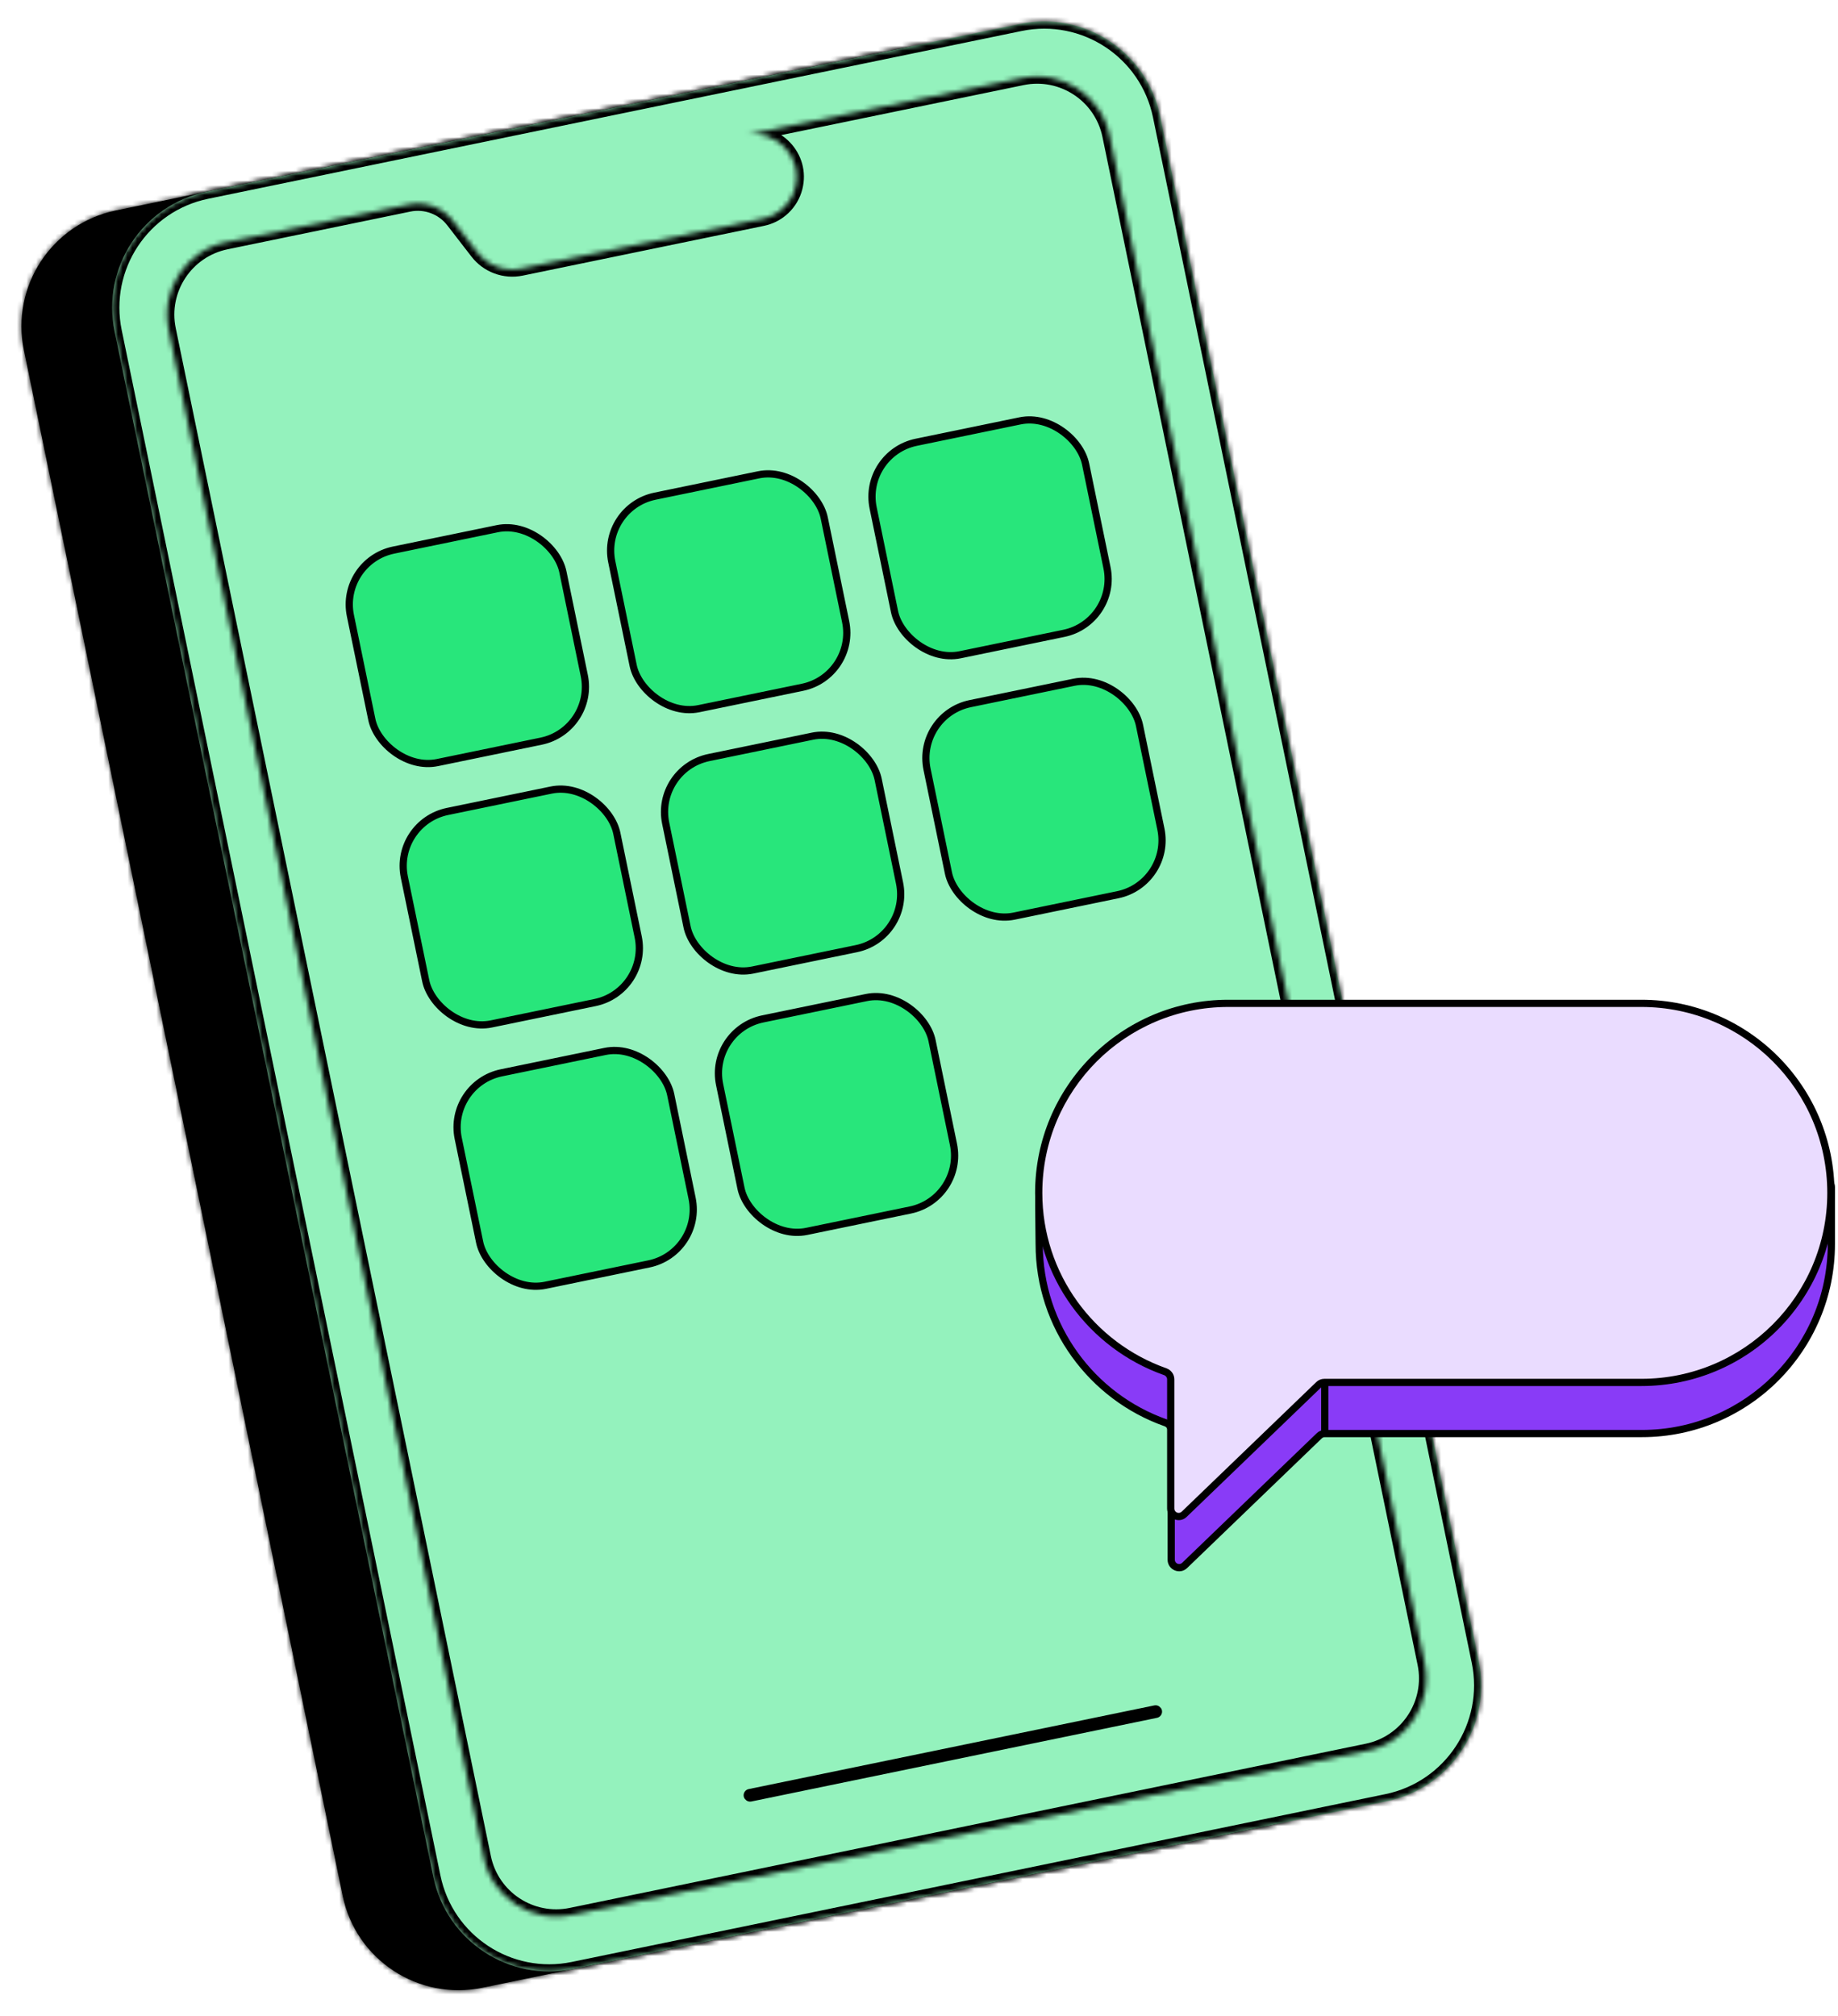 <svg width="382" height="419" viewBox="0 0 382 419" fill="none" xmlns="http://www.w3.org/2000/svg">
<mask id="path-1-inside-1_1924_19378" fill="white">
<path fill-rule="evenodd" clip-rule="evenodd" d="M108.639 26.296C108.639 26.296 108.639 26.296 108.638 26.296L24.084 43.736C10.783 46.479 2.224 59.486 4.967 72.787L71.217 393.991C73.96 407.292 86.967 415.851 100.269 413.107L179.435 396.779C179.435 396.779 179.435 396.779 179.435 396.779C179.435 396.779 179.436 396.78 179.436 396.78L263.99 379.34C277.291 376.596 285.85 363.59 283.107 350.288L216.857 29.085C214.114 15.784 201.107 7.225 187.805 9.968L108.639 26.297C108.639 26.297 108.639 26.297 108.639 26.296Z"/>
</mask>
<path fill-rule="evenodd" clip-rule="evenodd" d="M108.639 26.296C108.639 26.296 108.639 26.296 108.638 26.296L24.084 43.736C10.783 46.479 2.224 59.486 4.967 72.787L71.217 393.991C73.96 407.292 86.967 415.851 100.269 413.107L179.435 396.779C179.435 396.779 179.435 396.779 179.435 396.779C179.435 396.779 179.436 396.78 179.436 396.78L263.99 379.34C277.291 376.596 285.85 363.59 283.107 350.288L216.857 29.085C214.114 15.784 201.107 7.225 187.805 9.968L108.639 26.297C108.639 26.297 108.639 26.297 108.639 26.296Z" fill="black"/>
<path d="M187.805 9.968L187.502 8.499L187.805 9.968ZM179.435 396.779L179.132 395.31L179.435 396.779ZM100.269 413.107L100.572 414.576L100.269 413.107ZM24.387 45.205L108.941 27.765L108.335 24.827L23.781 42.267L24.387 45.205ZM72.686 393.687L6.437 72.484L3.498 73.09L69.748 394.294L72.686 393.687ZM179.132 395.31L99.966 411.638L100.572 414.576L179.738 398.248L179.132 395.31ZM263.687 377.871L179.133 395.31L179.739 398.249L264.293 380.809L263.687 377.871ZM215.388 29.388L281.638 350.591L284.576 349.985L218.326 28.782L215.388 29.388ZM108.942 27.766L188.108 11.437L187.502 8.499L108.336 24.828L108.942 27.766ZM108.336 24.828C109.147 24.66 109.941 25.182 110.108 25.993L107.17 26.599C107.337 27.411 108.131 27.933 108.942 27.766L108.336 24.828ZM218.326 28.782C215.415 14.669 201.615 5.588 187.502 8.499L188.108 11.437C200.598 8.861 212.812 16.898 215.388 29.388L218.326 28.782ZM264.293 380.809C278.406 377.898 287.486 364.098 284.576 349.985L281.638 350.591C284.214 363.081 276.177 375.295 263.687 377.871L264.293 380.809ZM177.966 397.082C178.134 397.896 178.929 398.416 179.739 398.249L179.133 395.31C179.942 395.144 180.737 395.663 180.904 396.476L177.966 397.082ZM179.738 398.248C178.927 398.415 178.134 397.893 177.966 397.082L180.904 396.476C180.737 395.665 179.943 395.142 179.132 395.31L179.738 398.248ZM69.748 394.294C72.659 408.406 86.459 417.487 100.572 414.576L99.966 411.638C87.476 414.214 75.262 406.177 72.686 393.687L69.748 394.294ZM108.941 27.765C108.12 27.934 107.335 27.4 107.17 26.599L110.108 25.993C109.943 25.192 109.157 24.657 108.335 24.827L108.941 27.765ZM23.781 42.267C9.669 45.177 0.588 58.978 3.498 73.09L6.437 72.484C3.86 59.994 11.897 47.781 24.387 45.205L23.781 42.267Z" fill="black" mask="url(#path-1-inside-1_1924_19378)"/>
<mask id="path-3-inside-2_1924_19378" fill="white">
<path fill-rule="evenodd" clip-rule="evenodd" d="M127.494 22.408C127.494 22.407 127.494 22.407 127.494 22.407L42.94 39.847C29.638 42.59 21.079 55.597 23.823 68.899L90.073 390.102C92.816 403.403 105.823 411.962 119.124 409.219L203.678 391.779C203.678 391.779 203.678 391.779 203.678 391.779C203.678 391.78 203.679 391.78 203.679 391.78L288.233 374.34C301.534 371.597 310.093 358.59 307.35 345.288L241.1 24.085C238.357 10.784 225.35 2.225 212.049 4.968L127.495 22.408C127.495 22.408 127.494 22.408 127.494 22.408Z"/>
</mask>
<path fill-rule="evenodd" clip-rule="evenodd" d="M127.494 22.408C127.494 22.407 127.494 22.407 127.494 22.407L42.94 39.847C29.638 42.59 21.079 55.597 23.823 68.899L90.073 390.102C92.816 403.403 105.823 411.962 119.124 409.219L203.678 391.779C203.678 391.779 203.678 391.779 203.678 391.779C203.678 391.78 203.679 391.78 203.679 391.78L288.233 374.34C301.534 371.597 310.093 358.59 307.35 345.288L241.1 24.085C238.357 10.784 225.35 2.225 212.049 4.968L127.495 22.408C127.495 22.408 127.494 22.408 127.494 22.408Z" fill="#94F2BD"/>
<path d="M241.1 24.085L239.631 24.388L241.1 24.085ZM203.678 391.779L203.981 393.248L203.678 391.779ZM119.124 409.219L119.427 410.688L119.124 409.219ZM43.243 41.316L127.797 23.876L127.191 20.938L42.637 38.378L43.243 41.316ZM91.542 389.799L25.292 68.596L22.354 69.202L88.603 390.405L91.542 389.799ZM203.375 390.31L118.821 407.749L119.427 410.688L203.981 393.248L203.375 390.31ZM287.93 372.871L203.376 390.311L203.982 393.249L288.536 375.809L287.93 372.871ZM239.631 24.388L305.881 345.591L308.819 344.985L242.569 23.782L239.631 24.388ZM127.798 23.877L212.352 6.438L211.746 3.499L127.192 20.939L127.798 23.877ZM127.192 20.939C128.003 20.772 128.796 21.294 128.963 22.105L126.025 22.711C126.193 23.522 126.986 24.044 127.798 23.877L127.192 20.939ZM242.569 23.782C239.658 9.669 225.858 0.589 211.746 3.499L212.352 6.438C224.841 3.861 237.055 11.898 239.631 24.388L242.569 23.782ZM288.536 375.809C302.649 372.898 311.73 359.098 308.819 344.985L305.881 345.591C308.457 358.081 300.42 370.295 287.93 372.871L288.536 375.809ZM202.209 392.082C202.375 392.887 203.164 393.418 203.982 393.249L203.376 390.311C204.194 390.142 204.982 390.672 205.148 391.476L202.209 392.082ZM203.981 393.248C203.17 393.415 202.377 392.893 202.209 392.082L205.148 391.476C204.98 390.665 204.186 390.143 203.375 390.31L203.981 393.248ZM88.603 390.405C91.514 404.518 105.315 413.598 119.427 410.688L118.821 407.749C106.331 410.326 94.118 402.289 91.542 389.799L88.603 390.405ZM127.797 23.876C126.97 24.047 126.189 23.506 126.025 22.711L128.963 22.105C128.799 21.308 128.018 20.768 127.191 20.938L127.797 23.876ZM42.637 38.378C28.524 41.289 19.443 55.089 22.354 69.202L25.292 68.596C22.716 56.106 30.753 43.892 43.243 41.316L42.637 38.378Z" fill="black" mask="url(#path-3-inside-2_1924_19378)"/>
<mask id="path-5-inside-3_1924_19378" fill="white">
<path fill-rule="evenodd" clip-rule="evenodd" d="M212.443 16.216C220.756 14.501 228.885 19.85 230.6 28.164L296.094 345.702C297.808 354.016 292.459 362.145 284.146 363.86L201.427 380.921L118.705 397.983C110.392 399.697 102.262 394.348 100.548 386.035L35.054 68.496C33.339 60.183 38.688 52.053 47.002 50.339L84.977 42.506C88.426 41.795 91.98 43.11 94.134 45.896L99.18 52.42C101.334 55.206 104.888 56.521 108.337 55.81L133.307 50.66C133.307 50.66 133.307 50.66 133.307 50.66C133.307 50.66 133.307 50.66 133.307 50.66L158.491 45.465C161.81 44.781 164.45 42.265 165.293 38.983C166.927 32.626 161.334 26.758 154.906 28.083L129.723 33.277C129.723 33.277 129.723 33.277 129.723 33.277C129.723 33.277 129.723 33.277 129.723 33.277L129.721 33.278C129.72 33.278 129.72 33.278 129.72 33.278C129.721 33.278 129.721 33.278 129.721 33.278L212.443 16.216Z"/>
</mask>
<path fill-rule="evenodd" clip-rule="evenodd" d="M212.443 16.216C220.756 14.501 228.885 19.85 230.6 28.164L296.094 345.702C297.808 354.016 292.459 362.145 284.146 363.86L201.427 380.921L118.705 397.983C110.392 399.697 102.262 394.348 100.548 386.035L35.054 68.496C33.339 60.183 38.688 52.053 47.002 50.339L84.977 42.506C88.426 41.795 91.98 43.11 94.134 45.896L99.18 52.42C101.334 55.206 104.888 56.521 108.337 55.81L133.307 50.66C133.307 50.66 133.307 50.66 133.307 50.66C133.307 50.66 133.307 50.66 133.307 50.66L158.491 45.465C161.81 44.781 164.45 42.265 165.293 38.983C166.927 32.626 161.334 26.758 154.906 28.083L129.723 33.277C129.723 33.277 129.723 33.277 129.723 33.277C129.723 33.277 129.723 33.277 129.723 33.277L129.721 33.278C129.72 33.278 129.72 33.278 129.72 33.278C129.721 33.278 129.721 33.278 129.721 33.278L212.443 16.216Z" fill="#94F2BD"/>
<path d="M212.443 16.216L212.14 14.747L212.443 16.216ZM284.146 363.86L284.449 365.329L284.146 363.86ZM201.427 380.921L201.73 382.39L201.427 380.921ZM129.721 33.278L129.418 31.809L129.721 33.278ZM133.307 50.66L133.61 52.129L133.307 50.66ZM99.18 52.42L97.993 53.338L99.18 52.42ZM94.134 45.896L92.948 46.814L94.134 45.896ZM232.069 27.861C230.187 18.736 221.264 12.865 212.14 14.747L212.746 17.685C220.248 16.137 227.584 20.965 229.131 28.467L232.069 27.861ZM297.563 345.399L232.069 27.861L229.131 28.467L294.625 346.005L297.563 345.399ZM284.449 365.329C293.573 363.447 299.445 354.524 297.563 345.399L294.625 346.005C296.172 353.507 291.345 360.843 283.843 362.391L284.449 365.329ZM201.73 382.39L284.449 365.329L283.843 362.391L201.124 379.452L201.73 382.39ZM119.008 399.452L201.73 382.39L201.124 379.452L118.402 396.514L119.008 399.452ZM99.079 386.338C100.961 395.462 109.883 401.334 119.008 399.452L118.402 396.514C110.9 398.061 103.564 393.234 102.017 385.732L99.079 386.338ZM33.585 68.799L99.079 386.338L102.017 385.732L36.523 68.193L33.585 68.799ZM46.699 48.87C37.574 50.752 31.703 59.675 33.585 68.799L36.523 68.193C34.976 60.691 39.803 53.355 47.305 51.808L46.699 48.87ZM84.674 41.037L46.699 48.87L47.305 51.808L85.28 43.975L84.674 41.037ZM92.948 46.814L97.993 53.338L100.366 51.502L95.321 44.978L92.948 46.814ZM108.64 57.279L133.61 52.129L133.004 49.191L108.034 54.341L108.64 57.279ZM133.61 52.129L158.794 46.934L158.188 43.996L133.004 49.191L133.61 52.129ZM154.603 26.614L129.42 31.808L130.026 34.746L155.209 29.552L154.603 26.614ZM129.42 31.808L129.418 31.809L130.024 34.747L130.026 34.746L129.42 31.808ZM212.14 14.747L129.418 31.808L130.024 34.747L212.746 17.685L212.14 14.747ZM130.95 34.136C130.73 34.452 130.398 34.669 130.024 34.747L129.418 31.808C129.043 31.886 128.711 32.103 128.491 32.419L130.95 34.136ZM129.418 31.809C130.716 31.541 131.698 32.965 130.986 34.084L128.455 32.472C127.743 33.59 128.725 35.015 130.024 34.747L129.418 31.809ZM131.192 32.974C131.025 32.163 130.232 31.641 129.42 31.808L130.026 34.746C129.215 34.914 128.421 34.392 128.254 33.58L131.192 32.974ZM129.42 31.808C130.196 31.648 131.018 32.128 131.192 32.974L128.254 33.58C128.429 34.427 129.251 34.906 130.026 34.746L129.42 31.808ZM166.746 39.356C168.655 31.925 162.117 25.064 154.603 26.614L155.209 29.552C160.55 28.451 165.198 33.328 163.84 38.609L166.746 39.356ZM158.794 46.934C162.674 46.134 165.76 43.194 166.746 39.356L163.84 38.609C163.14 41.337 160.946 43.428 158.188 43.996L158.794 46.934ZM131.823 50.88C131.95 51.732 132.766 52.303 133.61 52.129L133.004 49.191C133.848 49.017 134.665 49.587 134.791 50.44L131.823 50.88ZM133.61 52.129C132.8 52.296 131.955 51.765 131.823 50.88L134.791 50.44C134.66 49.554 133.815 49.023 133.004 49.191L133.61 52.129ZM97.993 53.338C100.498 56.577 104.63 58.106 108.64 57.279L108.034 54.341C105.146 54.936 102.17 53.835 100.366 51.502L97.993 53.338ZM85.28 43.975C88.168 43.38 91.144 44.481 92.948 46.814L95.321 44.978C92.816 41.739 88.684 40.21 84.674 41.037L85.28 43.975Z" fill="black" mask="url(#path-5-inside-3_1924_19378)"/>
<rect x="155.09" y="372.597" width="87.421" height="1.32" rx="0.66" transform="rotate(-11.654 155.09 372.597)" fill="black" stroke="black" stroke-width="1.32"/>
<rect x="70.498" y="116.653" width="45.089" height="45.089" rx="11.546" transform="rotate(-11.654 70.498 116.653)" fill="#28E67B" stroke="black" stroke-width="1.5"/>
<rect x="81.703" y="170.974" width="45.089" height="45.089" rx="11.546" transform="rotate(-11.654 81.703 170.974)" fill="#28E67B" stroke="black" stroke-width="1.5"/>
<rect x="92.906" y="225.292" width="45.089" height="45.089" rx="11.546" transform="rotate(-11.654 92.906 225.292)" fill="#28E67B" stroke="black" stroke-width="1.5"/>
<rect x="124.818" y="105.452" width="45.089" height="45.089" rx="11.546" transform="rotate(-11.654 124.818 105.452)" fill="#28E67B" stroke="black" stroke-width="1.5"/>
<rect x="136.02" y="159.771" width="45.089" height="45.089" rx="11.546" transform="rotate(-11.654 136.02 159.771)" fill="#28E67B" stroke="black" stroke-width="1.5"/>
<rect x="147.226" y="214.089" width="45.089" height="45.089" rx="11.546" transform="rotate(-11.654 147.226 214.089)" fill="#28E67B" stroke="black" stroke-width="1.5"/>
<rect x="179.136" y="94.245" width="45.089" height="45.089" rx="11.546" transform="rotate(-11.654 179.136 94.245)" fill="#28E67B" stroke="black" stroke-width="1.5"/>
<rect x="190.339" y="148.567" width="45.089" height="45.089" rx="11.546" transform="rotate(-11.654 190.339 148.567)" fill="#28E67B" stroke="black" stroke-width="1.5"/>
<path fill-rule="evenodd" clip-rule="evenodd" d="M380.299 245.727C380.518 246.008 380.621 246.339 380.621 246.695L380.621 258.539C380.621 280.294 362.985 297.929 341.23 297.929H275.335C274.909 297.929 274.499 298.095 274.192 298.391L246.21 325.336C245.162 326.345 243.417 325.602 243.417 324.148V297.29C243.417 296.572 242.95 295.939 242.273 295.7C226.955 290.303 215.977 275.703 215.977 258.539C215.977 258.132 215.965 257.294 215.95 256.24C215.904 253.024 215.829 247.79 215.977 246.589C218.376 227.131 235.262 219.148 255.368 219.148H341.23C358.996 219.148 377.643 242.307 380.299 245.727Z" fill="#893BF7"/>
<path d="M380.621 258.539H379.871V258.539L380.621 258.539ZM215.95 256.24L215.2 256.251V256.251L215.95 256.24ZM215.977 246.589L216.722 246.681V246.681L215.977 246.589ZM242.273 295.7L242.024 296.408L242.273 295.7ZM246.21 325.336L246.73 325.876L246.21 325.336ZM274.192 298.391L274.712 298.931L274.192 298.391ZM380.299 245.727L380.892 245.267L380.299 245.727ZM379.871 258.539L379.871 246.695L381.371 246.695L381.371 258.539L379.871 258.539ZM341.23 297.179C362.571 297.179 379.871 279.88 379.871 258.539H381.371C381.371 280.708 363.399 298.679 341.23 298.679V297.179ZM275.335 297.179H341.23V298.679H275.335V297.179ZM274.712 298.931L246.73 325.876L245.69 324.796L273.671 297.85L274.712 298.931ZM242.667 324.148V297.29H244.167V324.148H242.667ZM216.727 258.539C216.727 275.375 227.495 289.698 242.522 294.993L242.024 296.408C226.415 290.908 215.227 276.031 215.227 258.539H216.727ZM216.7 256.229C216.715 257.28 216.727 258.125 216.727 258.539H215.227C215.227 258.139 215.216 257.309 215.2 256.251L216.7 256.229ZM216.722 246.681C216.655 247.223 216.635 248.773 216.641 250.657C216.647 252.512 216.677 254.62 216.7 256.229L215.2 256.251C215.177 254.644 215.147 252.527 215.141 250.661C215.135 248.824 215.152 247.157 215.233 246.497L216.722 246.681ZM255.368 219.898C245.401 219.898 236.307 221.879 229.432 226.207C222.584 230.517 217.893 237.18 216.722 246.681L215.233 246.497C216.46 236.54 221.412 229.483 228.633 224.937C235.826 220.409 245.228 218.398 255.368 218.398V219.898ZM341.23 219.898H255.368V218.398H341.23V219.898ZM379.707 246.187C378.392 244.495 373.102 237.894 365.941 231.723C358.747 225.524 349.824 219.898 341.23 219.898V218.398C350.402 218.398 359.685 224.352 366.92 230.587C374.189 236.851 379.55 243.54 380.892 245.267L379.707 246.187ZM242.667 297.29C242.667 296.903 242.414 296.545 242.024 296.408L242.522 294.993C243.486 295.333 244.167 296.24 244.167 297.29H242.667ZM246.73 325.876C245.206 327.344 242.667 326.264 242.667 324.148H244.167C244.167 324.941 245.119 325.346 245.69 324.796L246.73 325.876ZM275.335 298.679C275.103 298.679 274.879 298.77 274.712 298.931L273.671 297.85C274.118 297.42 274.715 297.179 275.335 297.179V298.679ZM379.871 246.695C379.871 246.49 379.814 246.325 379.707 246.187L380.892 245.267C381.221 245.691 381.371 246.187 381.371 246.695L379.871 246.695Z" fill="black"/>
<path fill-rule="evenodd" clip-rule="evenodd" d="M341.132 208.523C362.887 208.523 380.522 226.159 380.522 247.914C380.522 269.669 362.887 287.304 341.132 287.304H275.236C274.809 287.304 274.399 287.47 274.092 287.766L246.11 314.711C245.063 315.72 243.317 314.977 243.317 313.523V286.664C243.317 285.946 242.851 285.314 242.173 285.075C226.856 279.677 215.879 265.078 215.879 247.914C215.879 226.159 233.515 208.523 255.269 208.523H341.132Z" fill="#EADCFF"/>
<path d="M242.173 285.075L242.423 284.368L242.173 285.075ZM246.11 314.711L246.63 315.251L246.11 314.711ZM274.092 287.766L274.612 288.306L274.092 287.766ZM379.772 247.914C379.772 226.573 362.473 209.273 341.132 209.273V207.773C363.301 207.773 381.272 225.745 381.272 247.914H379.772ZM341.132 286.554C362.473 286.554 379.772 269.255 379.772 247.914H381.272C381.272 270.083 363.301 288.054 341.132 288.054V286.554ZM275.236 286.554H341.132V288.054H275.236V286.554ZM274.612 288.306L246.63 315.251L245.59 314.171L273.572 287.225L274.612 288.306ZM242.567 313.523V286.664H244.067V313.523H242.567ZM216.629 247.914C216.629 264.75 227.396 279.072 242.423 284.368L241.924 285.782C226.316 280.282 215.129 265.406 215.129 247.914H216.629ZM255.269 209.273C233.929 209.273 216.629 226.573 216.629 247.914H215.129C215.129 225.745 233.1 207.773 255.269 207.773V209.273ZM341.132 209.273H255.269V207.773H341.132V209.273ZM242.567 286.664C242.567 286.278 242.315 285.92 241.924 285.782L242.423 284.368C243.387 284.708 244.067 285.614 244.067 286.664H242.567ZM246.63 315.251C245.107 316.719 242.567 315.639 242.567 313.523H244.067C244.067 314.316 245.019 314.721 245.59 314.171L246.63 315.251ZM275.236 288.054C275.003 288.054 274.78 288.145 274.612 288.306L273.572 287.225C274.019 286.795 274.615 286.554 275.236 286.554V288.054Z" fill="black"/>
<line y1="-0.75" x2="10.686" y2="-0.75" transform="matrix(4.37115e-08 1 1 -4.37115e-08 276.084 287.604)" stroke="black" stroke-width="1.5"/>
</svg>
